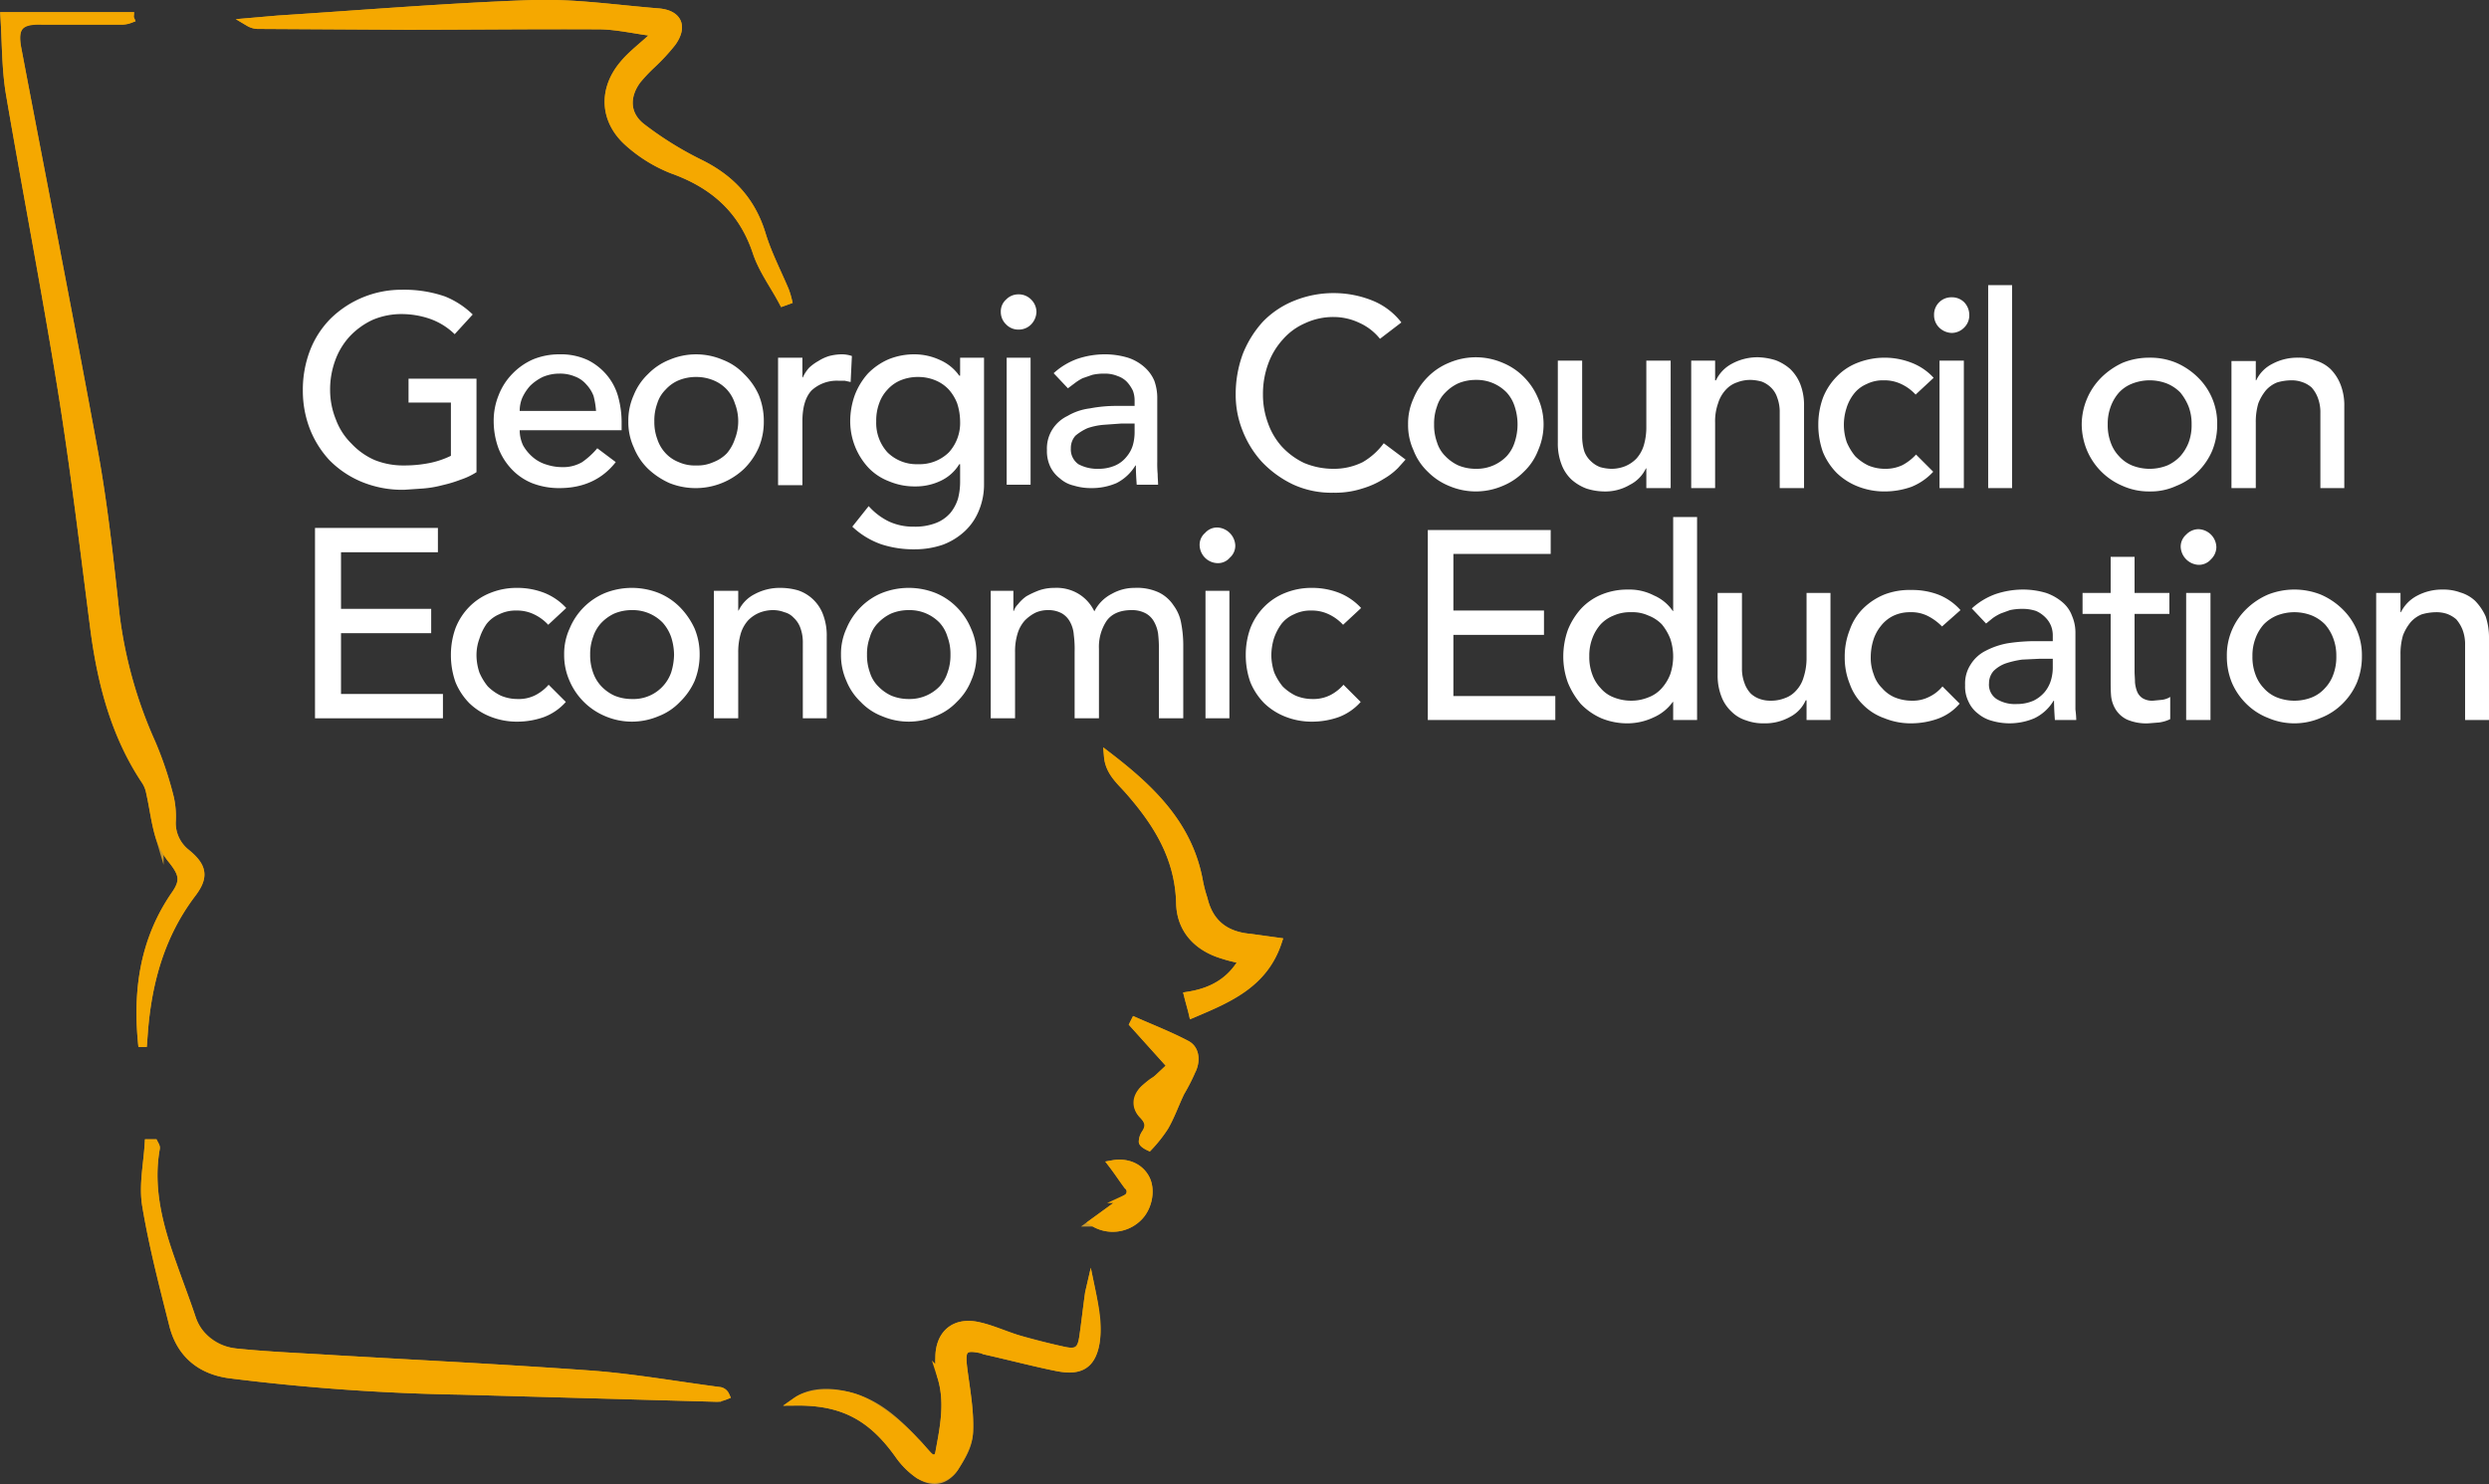 <svg id="Layer_1" data-name="Layer 1" xmlns="http://www.w3.org/2000/svg" viewBox="0 0 593.4 353.9"><rect x="0" y="0" width="593.4" height="353.9" fill="#333333" stroke="none"/><defs><style>.cls-1{fill:#c8982c;stroke:#c8982c;}.cls-1,.cls-2{stroke-miterlimit:10;stroke-width:2px;}.cls-2{fill:#f5a800;stroke:#f5a800;fill-rule:evenodd;}.cls-3{fill:#fff;}</style></defs><title>logo-wh</title><path class="cls-1" d="M34,249.6l.3-4.1c1-11.8,4.1-22.7,11.3-32.3,3.1-4,2.9-6.4-1.1-9.7a9.2,9.2,0,0,1-3.6-7.5,20.9,20.9,0,0,0-.4-5.6,85.2,85.2,0,0,0-4.4-13.2,106.5,106.5,0,0,1-8.6-30.7c-1.4-12.9-2.8-25.9-5.1-38.6C16.5,75.7,10.2,43.7,4.1,11.6c-1-5.2.5-7,5.9-6.8H29.3A5.3,5.3,0,0,0,31,4.5a1.3,1.3,0,0,1-.1-.6H1.1c.4,6.2.3,12.4,1.3,18.4,4,23.4,8.5,46.7,12.3,70.2,3.1,19.2,5.4,38.6,7.9,58,1.7,12.6,4.9,24.8,12,35.5a7.7,7.7,0,0,1,1.2,2.8c.8,3.5,1.2,7.1,2.2,10.5a17,17,0,0,0,3.2,5.9c2.5,3.2,2.9,4.9.6,8.2C34.2,224.4,32.6,236.7,34,249.6Zm2.7,23.1H35.5c-.3,5-1.4,10-.6,14.8,1.6,9.6,4.1,19.2,6.5,28.7,1.8,6.8,6.6,10.6,13.4,11.5a506.6,506.6,0,0,0,55.1,3.9l61,1.7a7.3,7.3,0,0,0,2-.5,1.8,1.8,0,0,0-1.2-1c-10-1.3-20.1-3.1-30.2-3.9-20.5-1.5-41-2.5-61.5-3.7-7.9-.5-15.8-.8-23.6-1.6-5.1-.5-8.9-3-10.7-8.2s-3.1-8.6-4.6-12.9c-3.2-8.9-5.7-18-4-27.6C37.2,273.5,36.9,273.1,36.7,272.7ZM186.7,72l1.1-.4a20.2,20.2,0,0,0-.7-2.3c-1.9-4.5-4.2-8.9-5.6-13.6-2.5-8-7.5-13.2-14.9-16.8a82.1,82.1,0,0,1-13.5-8.4c-4-3-4.2-7.5-1.2-11.5a40.4,40.4,0,0,1,3.5-3.7,46.9,46.9,0,0,0,4.8-5.2c2.7-3.8,1.4-6.7-3.2-7.1-10-.8-20-2.3-29.9-2-20.3.7-40.5,2.4-60.8,3.7l-6.9.6a4.3,4.3,0,0,0,2.4.6l34.9.2c15.5,0,31.1-.2,46.6-.1,4.1.1,8.3,1.1,12.4,1.6l.3.9c-2.5,2.4-5.4,4.5-7.5,7.1-4.9,6-4.4,13.2,1.3,18.3a34.8,34.8,0,0,0,10.5,6.5c9.8,3.5,16.7,9.5,20.1,19.6C181.8,64.3,184.6,68,186.7,72ZM260,307l-.3,1.3c-.5,3.5-.9,7.1-1.4,10.6s-2,3.8-4.5,3.3-7.4-1.8-11.1-2.8-6.2-2.4-9.4-3.1c-5.6-1.3-9.3,1.8-9.3,7.5a15.7,15.7,0,0,0,.4,4.3c2,6.2.7,12.3-.4,18.3-.3,1.7-1.6,2-2.7.8s-2-2.3-3.1-3.4c-4.3-4.6-8.8-8.8-15-10.6s-10.6-.9-13.3,1c11-.1,18,3.6,24.5,12.8a19,19,0,0,0,4.2,4.3c3.4,2.5,6.7,2.1,9-1.4s3.3-5.7,3.4-8.6c.2-5-.8-10-1.4-15s.2-5.5,4.7-4.5l.4.2c5.8,1.3,11.6,2.8,17.4,4s7.8-1,8.8-4.6S261,311.8,260,307Zm24.4-65.3c8.5-3.6,16.9-7.1,20.2-17.1l-6.5-.9c-5.9-.5-9.8-3.4-11.2-9.3a32.5,32.5,0,0,1-1.1-4.2c-2.4-13.3-11.3-21.9-21.6-29.8.3,3.5,2.7,5.6,4.7,7.8,6.9,7.8,12.2,16.1,12.5,27.1.1,6.3,4.1,10.6,10.3,12.4,1.5.5,3,.8,4.7,1.2-2.9,5.2-7.4,7.7-13.1,8.6C283.7,239.1,284.1,240.4,284.4,241.7Zm-5.1,12.5-3.2,3c-1,.9-2.2,1.6-3.2,2.5s-2.6,3.7-.4,6.1,1.7,2.9.6,4.6a3.5,3.5,0,0,0-.6,1.9c.1.5,1.4,1.1,1.4,1.1a33.2,33.2,0,0,0,3.7-4.7c1.5-2.6,2.5-5.5,3.8-8.2a48,48,0,0,0,3-6c.7-2,.4-4.4-1.6-5.4-4-2.1-8.1-3.7-12.2-5.5l-.3.6Zm-18.5,37.3a8.6,8.6,0,0,0,10.6-1.3c2.3-2.3,3.1-6.4,1.7-9.1s-4.4-4-7.8-3.4c1.3,1.7,2.4,3.4,3.6,5a1.9,1.9,0,0,1-.4,3.2Z"/><path class="cls-2" d="M34,249.6c-1.4-12.9.2-25.2,7.8-36.2,2.3-3.3,1.9-5-.6-8.2a17,17,0,0,1-3.2-5.9c-1-3.4-1.4-7-2.2-10.5a7.7,7.7,0,0,0-1.2-2.8c-7.1-10.7-10.3-22.9-12-35.5-2.5-19.4-4.8-38.8-7.9-58C10.9,69,6.4,45.7,2.4,22.3c-1-6-.9-12.2-1.3-18.4H30.9a1.3,1.3,0,0,0,.1.6,5.3,5.3,0,0,1-1.7.4H10c-5.4-.2-6.9,1.6-5.9,6.8,6.1,32.1,12.4,64.1,18.3,96.3,2.3,12.7,3.7,25.7,5.1,38.6a106.5,106.5,0,0,0,8.6,30.7,85.2,85.2,0,0,1,4.4,13.2,20.9,20.9,0,0,1,.4,5.6,9.2,9.2,0,0,0,3.6,7.5c4,3.3,4.2,5.7,1.1,9.7-7.2,9.6-10.3,20.5-11.3,32.3Z"/><path class="cls-2" d="M36.7,272.7c.2.4.5.8.4,1.2-1.7,9.6.8,18.7,4,27.6,1.5,4.3,3.2,8.6,4.6,12.9s5.6,7.7,10.7,8.2c7.8.8,15.7,1.1,23.6,1.6,20.5,1.2,41,2.2,61.5,3.7,10.1.8,20.2,2.6,30.2,3.9a1.8,1.8,0,0,1,1.2,1,7.3,7.3,0,0,1-2,.5l-61-1.7a506.6,506.6,0,0,1-55.1-3.9c-6.8-.9-11.6-4.7-13.4-11.5-2.4-9.5-4.9-19.1-6.5-28.7-.8-4.8.3-9.8.6-14.8Z"/><path class="cls-2" d="M186.7,72c-2.1-4-4.9-7.7-6.3-12-3.4-10.1-10.3-16.1-20.1-19.6a34.8,34.8,0,0,1-10.5-6.5c-5.7-5.1-6.2-12.3-1.3-18.3,2.1-2.6,5-4.7,7.5-7.1l-.3-.9c-4.1-.5-8.3-1.5-12.4-1.6-15.5-.1-31.1.1-46.6.1L61.8,5.9a4.3,4.3,0,0,1-2.4-.6l6.9-.6c20.3-1.3,40.5-3,60.8-3.7C137,.7,147,2.2,157,3c4.6.4,5.9,3.3,3.2,7.1a46.9,46.9,0,0,1-4.8,5.2,40.4,40.4,0,0,0-3.5,3.7c-3,4-2.8,8.5,1.2,11.5a82.1,82.1,0,0,0,13.5,8.4c7.4,3.6,12.4,8.8,14.9,16.8,1.4,4.7,3.7,9.1,5.6,13.6a20.2,20.2,0,0,1,.7,2.3Z"/><path class="cls-2" d="M260,307c1,4.8,2.1,9.6.9,14.4s-4.5,5.4-8.8,4.6-11.6-2.7-17.4-4l-.4-.2c-4.5-1-5.3-.1-4.7,4.5s1.6,10,1.4,15c-.1,2.9-1.8,6-3.4,8.6s-5.6,3.9-9,1.4a19,19,0,0,1-4.2-4.3c-6.5-9.2-13.5-12.9-24.5-12.8,2.7-1.9,8.5-2.4,13.3-1s10.7,6,15,10.6c1.1,1.1,2,2.3,3.1,3.4s2.4.9,2.7-.8c1.1-6,2.4-12.1.4-18.3a15.7,15.7,0,0,1-.4-4.3c0-5.7,3.7-8.8,9.3-7.5,3.2.7,6.3,2.1,9.4,3.1s7.4,2,11.1,2.8,4.1-.8,4.5-3.3.9-7.1,1.4-10.6Z"/><path class="cls-2" d="M284.4,241.7c-.3-1.3-.7-2.6-1.1-4.2,5.7-.9,10.2-3.4,13.1-8.6-1.7-.4-3.2-.7-4.7-1.2-6.2-1.8-10.2-6.1-10.3-12.4-.3-11-5.6-19.3-12.5-27.1-2-2.2-4.4-4.3-4.7-7.8,10.3,7.9,19.2,16.5,21.6,29.8a32.5,32.5,0,0,0,1.1,4.2c1.4,5.9,5.3,8.8,11.2,9.3l6.5.9C301.3,234.6,292.9,238.1,284.4,241.7Z"/><path class="cls-2" d="M279.3,254.2l-9-10,.3-.6c4.1,1.8,8.2,3.4,12.2,5.5,2,1,2.3,3.4,1.6,5.4a48,48,0,0,1-3,6c-1.3,2.7-2.3,5.6-3.8,8.2a33.2,33.2,0,0,1-3.7,4.7s-1.3-.6-1.4-1.1a3.5,3.5,0,0,1,.6-1.9c1.1-1.7.9-3.1-.6-4.6s-2-3.9.4-6.1,2.2-1.6,3.2-2.5Z"/><path class="cls-2" d="M260.8,291.5l7.7-5.6a1.9,1.9,0,0,0,.4-3.2c-1.2-1.6-2.3-3.3-3.6-5,3.4-.6,6.4.7,7.8,3.4s.6,6.8-1.7,9.1A8.6,8.6,0,0,1,260.8,291.5Z"/><path class="cls-3" d="M496.3,101.2a16,16,0,0,1,1.3-6.2,15.8,15.8,0,0,1,3.4-5,17.8,17.8,0,0,1,5.1-3.5,16.9,16.9,0,0,1,6.4-1.2,16.1,16.1,0,0,1,6.3,1.2A17,17,0,0,1,524,90a15.3,15.3,0,0,1,4.6,11.2,16.4,16.4,0,0,1-1.2,6.3,15.8,15.8,0,0,1-3.4,5,15.1,15.1,0,0,1-5.2,3.4,14.5,14.5,0,0,1-6.3,1.3,15.3,15.3,0,0,1-6.4-1.3,15.9,15.9,0,0,1-8.5-8.4A16.5,16.5,0,0,1,496.3,101.2Zm6.2,0a11.8,11.8,0,0,0,.7,4.3,9.1,9.1,0,0,0,2,3.3,8.7,8.7,0,0,0,3.1,2.2,11.4,11.4,0,0,0,8.4,0,9.7,9.7,0,0,0,3.1-2.2,10.8,10.8,0,0,0,2-3.3,11.8,11.8,0,0,0,.7-4.3,11.6,11.6,0,0,0-.7-4.2,12.7,12.7,0,0,0-2-3.4,9.5,9.5,0,0,0-3.1-2.1,11.4,11.4,0,0,0-8.4,0,8.5,8.5,0,0,0-3.1,2.1,10.5,10.5,0,0,0-2,3.4A11.6,11.6,0,0,0,502.5,101.2Z"/><path class="cls-3" d="M532,86.1h5.8v4.6h.1a8.4,8.4,0,0,1,3.8-3.9,12.6,12.6,0,0,1,6.2-1.5,11.6,11.6,0,0,1,4.2.7,8.7,8.7,0,0,1,3.5,2,10.8,10.8,0,0,1,2.4,3.7,13.5,13.5,0,0,1,.9,5.2v19.5h-5.7V98.5a9.7,9.7,0,0,0-.6-3.6,7.6,7.6,0,0,0-1.5-2.5,6.5,6.5,0,0,0-2.3-1.3,7.3,7.3,0,0,0-2.5-.4,12.1,12.1,0,0,0-3.4.5,7,7,0,0,0-2.7,1.9,11.5,11.5,0,0,0-1.8,3.1,15.6,15.6,0,0,0-.6,4.6v15.6H532Z"/><path class="cls-3" d="M113.6,90.3v22.3a16.8,16.8,0,0,1-3.8,1.8,30.6,30.6,0,0,1-4.3,1.3,25.7,25.7,0,0,1-4.7.8l-4.4.3a25.4,25.4,0,0,1-10.2-1.9,23.3,23.3,0,0,1-7.7-5.2,23.7,23.7,0,0,1-4.7-7.6A25.3,25.3,0,0,1,72.2,93a26.2,26.2,0,0,1,1.7-9.4A22.1,22.1,0,0,1,78.8,76a24.1,24.1,0,0,1,17-6.9,29.7,29.7,0,0,1,10.3,1.6,20.4,20.4,0,0,1,6.6,4.3l-4.3,4.7a16.1,16.1,0,0,0-6-3.7,20.8,20.8,0,0,0-6.6-1.1,17.5,17.5,0,0,0-7,1.4,17.8,17.8,0,0,0-5.4,3.9A17,17,0,0,0,79.9,86a20.2,20.2,0,0,0-1.2,7,18.7,18.7,0,0,0,1.4,7.1,15.6,15.6,0,0,0,3.7,5.7,16.7,16.7,0,0,0,5.5,3.9,18.2,18.2,0,0,0,7,1.3,30.3,30.3,0,0,0,6.2-.6,20.9,20.9,0,0,0,5-1.7V96H97.4V90.3Z"/><path class="cls-3" d="M123.9,102.6a8.6,8.6,0,0,0,.8,3.6A10.4,10.4,0,0,0,127,109a8.8,8.8,0,0,0,3.3,1.8,12.1,12.1,0,0,0,3.8.6,8.9,8.9,0,0,0,4.7-1.2,18.6,18.6,0,0,0,3.6-3.3l4.4,3.3c-3.2,4.1-7.7,6.2-13.4,6.2a17.6,17.6,0,0,1-6.6-1.2,13.9,13.9,0,0,1-4.9-3.4,15.1,15.1,0,0,1-3.1-5,19,19,0,0,1-1.1-6.3,16.1,16.1,0,0,1,1.2-6.3,15,15,0,0,1,3.3-5.1,15.4,15.4,0,0,1,4.9-3.4,16.4,16.4,0,0,1,6.3-1.2,15.2,15.2,0,0,1,6.8,1.4,14.2,14.2,0,0,1,4.6,3.7,13.7,13.7,0,0,1,2.6,5.1,23.2,23.2,0,0,1,.8,5.8v2.1ZM142.1,98a19.3,19.3,0,0,0-.6-3.6,8.3,8.3,0,0,0-1.7-2.7,6.6,6.6,0,0,0-2.7-1.9,9.2,9.2,0,0,0-3.8-.7,10.1,10.1,0,0,0-3.9.8,11.4,11.4,0,0,0-3,2.1,11.2,11.2,0,0,0-1.9,2.9,8.1,8.1,0,0,0-.6,3.1Z"/><path class="cls-3" d="M149.8,100.5a14.8,14.8,0,0,1,1.3-6.3,14.3,14.3,0,0,1,3.4-5,14.7,14.7,0,0,1,5.1-3.4,16.2,16.2,0,0,1,12.7,0,13.9,13.9,0,0,1,5.1,3.4,16.1,16.1,0,0,1,3.5,5,16.4,16.4,0,0,1,1.2,6.3,15.9,15.9,0,0,1-1.2,6.2,16.5,16.5,0,0,1-3.5,5.1,16.8,16.8,0,0,1-17.8,3.4,18.2,18.2,0,0,1-5.1-3.4,14.7,14.7,0,0,1-3.4-5.1A14.4,14.4,0,0,1,149.8,100.5Zm6.2,0a11.6,11.6,0,0,0,.7,4.2,9,9,0,0,0,2,3.4,8.5,8.5,0,0,0,3.1,2.1,9.3,9.3,0,0,0,4.2.8,9.1,9.1,0,0,0,4.1-.8,8.9,8.9,0,0,0,3.2-2.1,10.3,10.3,0,0,0,1.9-3.4,11.6,11.6,0,0,0,.8-4.2,11.8,11.8,0,0,0-.8-4.3,8.9,8.9,0,0,0-1.9-3.3,9.1,9.1,0,0,0-3.2-2.2,10.7,10.7,0,0,0-4.1-.8,10.8,10.8,0,0,0-4.2.8,8.7,8.7,0,0,0-3.1,2.2,7.9,7.9,0,0,0-2,3.3A11.8,11.8,0,0,0,156,100.5Z"/><path class="cls-3" d="M185.5,85.3h5.8V90h.1a9.1,9.1,0,0,1,1.5-2.3,11.2,11.2,0,0,1,2.2-1.6,10.3,10.3,0,0,1,2.6-1.2,12.6,12.6,0,0,1,2.8-.4,7.5,7.5,0,0,1,2.6.4l-.3,6.2-1.4-.3H200a8.9,8.9,0,0,0-6.5,2.3c-1.5,1.6-2.2,4.1-2.2,7.4v15.2h-5.8Z"/><path class="cls-3" d="M234.6,115.4a16.1,16.1,0,0,1-1.2,6.3,13.7,13.7,0,0,1-3.3,4.9,15.9,15.9,0,0,1-5.3,3.3A20.6,20.6,0,0,1,218,131a24.7,24.7,0,0,1-7.9-1.2,19.4,19.4,0,0,1-6.9-4.2l3.9-4.9a15.5,15.5,0,0,0,4.9,3.7,13.8,13.8,0,0,0,5.9,1.2,13.6,13.6,0,0,0,5.3-.9,8.7,8.7,0,0,0,3.4-2.4,10.1,10.1,0,0,0,1.8-3.4,15.8,15.8,0,0,0,.5-3.8v-4.4h-.2a10.3,10.3,0,0,1-4.5,4,13.8,13.8,0,0,1-6,1.3,15.6,15.6,0,0,1-6.2-1.2,13.4,13.4,0,0,1-4.9-3.2,16.3,16.3,0,0,1-4.4-11.1,18.5,18.5,0,0,1,1.1-6.3,16.6,16.6,0,0,1,3.1-5.1,15.4,15.4,0,0,1,4.9-3.4,16.2,16.2,0,0,1,6.4-1.2,14.6,14.6,0,0,1,6,1.4,11,11,0,0,1,4.5,3.7h.2V85.3h5.7ZM218.9,89.9a10.8,10.8,0,0,0-4.2.8,8.7,8.7,0,0,0-3.1,2.2,9.1,9.1,0,0,0-2,3.3,11.8,11.8,0,0,0-.7,4.3,10.4,10.4,0,0,0,2.7,7.4,9.9,9.9,0,0,0,7.3,2.8,10,10,0,0,0,7.3-2.8,10.4,10.4,0,0,0,2.7-7.4,14.3,14.3,0,0,0-.7-4.3,10.8,10.8,0,0,0-2-3.3,9.1,9.1,0,0,0-3.2-2.2A10.7,10.7,0,0,0,218.9,89.9Z"/><path class="cls-3" d="M238.6,74.4a3.8,3.8,0,0,1,1.3-3,4,4,0,0,1,2.9-1.2,4.1,4.1,0,0,1,3,1.2,4.2,4.2,0,0,1,1.3,3,4.5,4.5,0,0,1-1.3,3,4.1,4.1,0,0,1-3,1.2,4,4,0,0,1-2.9-1.2A4.1,4.1,0,0,1,238.6,74.4ZM240,85.3h5.7v30.3H240Z"/><path class="cls-3" d="M251.2,89a16.8,16.8,0,0,1,5.6-3.4,20.5,20.5,0,0,1,6.4-1.1,19.1,19.1,0,0,1,5.7.8,11.1,11.1,0,0,1,4,2.3,9,9,0,0,1,2.3,3.2,12.2,12.2,0,0,1,.7,3.8v15.5a28.1,28.1,0,0,0,.1,3c0,.9.1,1.7.1,2.5H271c-.1-1.5-.2-3-.2-4.6h-.1a11.2,11.2,0,0,1-4.5,4.2,14.8,14.8,0,0,1-6.1,1.2,14,14,0,0,1-4.1-.6,7.4,7.4,0,0,1-3.3-1.7,7.7,7.7,0,0,1-2.3-2.8,8.7,8.7,0,0,1-.8-4,8.5,8.5,0,0,1,1.3-4.9,8.7,8.7,0,0,1,3.6-3.2,13.8,13.8,0,0,1,5.3-1.8,33.4,33.4,0,0,1,6.5-.6h4.2V95.5a6.6,6.6,0,0,0-.4-2.3,8.5,8.5,0,0,0-1.4-2.1,5.5,5.5,0,0,0-2.2-1.4,7.9,7.9,0,0,0-3.2-.6,12.3,12.3,0,0,0-2.9.3l-2.3.8a12.2,12.2,0,0,0-1.9,1.2l-1.6,1.2Zm16.2,12-4.2.3a15.9,15.9,0,0,0-3.9.8,11.9,11.9,0,0,0-2.9,1.8,4.4,4.4,0,0,0-1.1,3,4.3,4.3,0,0,0,1.8,3.8,9.5,9.5,0,0,0,4.8,1.1,9.8,9.8,0,0,0,4-.8,7.1,7.1,0,0,0,2.7-2.1,7.6,7.6,0,0,0,1.5-2.8,11.5,11.5,0,0,0,.4-3.1v-2Z"/><path class="cls-3" d="M329,80.8a13.2,13.2,0,0,0-4.9-3.8,14.3,14.3,0,0,0-6.1-1.4,15.8,15.8,0,0,0-6.9,1.5,14.9,14.9,0,0,0-5.3,3.9,17.4,17.4,0,0,0-3.5,5.9,20.9,20.9,0,0,0-1.2,7.2,19.5,19.5,0,0,0,1.2,6.8,16.6,16.6,0,0,0,3.3,5.6,17.4,17.4,0,0,0,5.3,3.9,18,18,0,0,0,7.1,1.4,15.3,15.3,0,0,0,6.9-1.6,16.4,16.4,0,0,0,5-4.5l5.2,3.9-1.8,2a16,16,0,0,1-3.4,2.6,20.1,20.1,0,0,1-5.1,2.3,20.9,20.9,0,0,1-6.9,1,21.9,21.9,0,0,1-9.7-2,25.2,25.2,0,0,1-7.4-5.4,24.1,24.1,0,0,1-4.6-7.5,22.9,22.9,0,0,1-1.6-8.5,27.8,27.8,0,0,1,1.7-9.7,25.1,25.1,0,0,1,4.8-7.7,21.5,21.5,0,0,1,7.5-5,24.9,24.9,0,0,1,9.6-1.8,24.6,24.6,0,0,1,8.8,1.7,16.5,16.5,0,0,1,7.1,5.3Z"/><path class="cls-3" d="M335.7,101.2A14.4,14.4,0,0,1,337,95a15.7,15.7,0,0,1,3.4-5.1,15.2,15.2,0,0,1,5.1-3.4,16.2,16.2,0,0,1,12.7,0,15.2,15.2,0,0,1,5.1,3.4,15.7,15.7,0,0,1,3.4,5.1,15.4,15.4,0,0,1,0,12.4,13.9,13.9,0,0,1-3.4,5.1,15.2,15.2,0,0,1-5.1,3.4,16.2,16.2,0,0,1-12.7,0,15.2,15.2,0,0,1-5.1-3.4,13.9,13.9,0,0,1-3.4-5.1A14.4,14.4,0,0,1,335.7,101.2Zm6.2,0a12.1,12.1,0,0,0,.7,4.3,7.9,7.9,0,0,0,2,3.3,10.2,10.2,0,0,0,3.1,2.2,10.8,10.8,0,0,0,4.2.8,9.9,9.9,0,0,0,7.3-3,8.9,8.9,0,0,0,1.9-3.3,13.6,13.6,0,0,0,0-8.6,8.9,8.9,0,0,0-1.9-3.3,9.9,9.9,0,0,0-7.3-3,10.8,10.8,0,0,0-4.2.8,10.2,10.2,0,0,0-3.1,2.2,7.9,7.9,0,0,0-2,3.3A12.1,12.1,0,0,0,341.9,101.2Z"/><path class="cls-3" d="M398.3,116.4h-5.8v-4.7h-.1a8.4,8.4,0,0,1-3.8,3.9,11.5,11.5,0,0,1-6.2,1.6,14.2,14.2,0,0,1-4.2-.7,11.3,11.3,0,0,1-3.5-2.1,9.5,9.5,0,0,1-2.4-3.6,13.8,13.8,0,0,1-.9-5.2V86h5.8v18a12.5,12.5,0,0,0,.5,3.6,6,6,0,0,0,1.6,2.4,6.4,6.4,0,0,0,2.2,1.4,10.9,10.9,0,0,0,2.6.4,8.8,8.8,0,0,0,3.3-.6,8,8,0,0,0,2.7-1.8,8.3,8.3,0,0,0,1.8-3.2,15.3,15.3,0,0,0,.6-4.5V86h5.8Z"/><path class="cls-3" d="M403.2,86h5.7v4.7h.2a8.7,8.7,0,0,1,3.7-3.9,12.8,12.8,0,0,1,6.3-1.6,15.4,15.4,0,0,1,4.2.7,11.3,11.3,0,0,1,3.5,2.1,10.3,10.3,0,0,1,2.4,3.6,13.8,13.8,0,0,1,.9,5.2v19.6h-5.8v-18a9.7,9.7,0,0,0-.6-3.6,5.8,5.8,0,0,0-1.5-2.4A6.4,6.4,0,0,0,420,91a10.9,10.9,0,0,0-2.6-.4,8.8,8.8,0,0,0-3.3.6,6.4,6.4,0,0,0-2.7,1.8,8.3,8.3,0,0,0-1.8,3.2,12.7,12.7,0,0,0-.7,4.6v15.6h-5.7Z"/><path class="cls-3" d="M456.7,94.1a11,11,0,0,0-3.4-2.5,9.3,9.3,0,0,0-4.2-.9,8.6,8.6,0,0,0-4.1.9,7.6,7.6,0,0,0-3,2.3,10.6,10.6,0,0,0-1.8,3.5,12.9,12.9,0,0,0,.1,8.1,13.8,13.8,0,0,0,2,3.3,11.6,11.6,0,0,0,3.1,2.2,10.2,10.2,0,0,0,4,.8,9.3,9.3,0,0,0,4.2-.9,12.1,12.1,0,0,0,3.2-2.5l4.1,4.1a14.3,14.3,0,0,1-5.2,3.6,19,19,0,0,1-6.3,1.1,17.1,17.1,0,0,1-6.5-1.2,15.3,15.3,0,0,1-5-3.2,15.6,15.6,0,0,1-3.3-5,19.3,19.3,0,0,1-1.1-6.5,18.7,18.7,0,0,1,1.1-6.4,15,15,0,0,1,3.3-5.1,13.7,13.7,0,0,1,5-3.3,17.7,17.7,0,0,1,12.8,0,13.9,13.9,0,0,1,5.3,3.6Z"/><path class="cls-3" d="M461.1,75.1a4.1,4.1,0,0,1,4.2-4.2,4.1,4.1,0,0,1,3,1.2,4.4,4.4,0,0,1,1.2,3,4.1,4.1,0,0,1-1.2,3,4.2,4.2,0,0,1-3,1.3,4.5,4.5,0,0,1-3-1.3A4.1,4.1,0,0,1,461.1,75.1ZM462.4,86h5.8v30.4h-5.8Z"/><path class="cls-3" d="M474,68h5.7v48.4H474Z"/><path class="cls-3" d="M75.1,125.9h29.3v5.8H81.3v13.5h21.5V151H81.3v14.5h24.3v5.8H75.1Z"/><path class="cls-3" d="M130.7,149a11,11,0,0,0-3.4-2.5,9.3,9.3,0,0,0-4.2-.9,8.8,8.8,0,0,0-4.1.9,7.6,7.6,0,0,0-3,2.3,12.7,12.7,0,0,0-1.7,3.5,11.4,11.4,0,0,0-.7,4.1,13.4,13.4,0,0,0,.7,4,13.8,13.8,0,0,0,2,3.3,11.6,11.6,0,0,0,3.1,2.2,10.2,10.2,0,0,0,4,.8,8.7,8.7,0,0,0,4.2-.9,10.7,10.7,0,0,0,3.2-2.5l4.1,4.1a13.2,13.2,0,0,1-5.2,3.6,19,19,0,0,1-6.3,1.1,17.1,17.1,0,0,1-6.5-1.2,15.3,15.3,0,0,1-5-3.2,15.6,15.6,0,0,1-3.3-5,19.3,19.3,0,0,1-1.1-6.5,18.7,18.7,0,0,1,1.1-6.4,15,15,0,0,1,3.3-5.1,14.5,14.5,0,0,1,5-3.3,16.7,16.7,0,0,1,6.5-1.2,17.7,17.7,0,0,1,6.4,1.2A14.3,14.3,0,0,1,135,145Z"/><path class="cls-3" d="M134.5,156.1a14.4,14.4,0,0,1,1.3-6.2,15.6,15.6,0,0,1,8.5-8.5,17.4,17.4,0,0,1,12.7,0,15.2,15.2,0,0,1,5.1,3.4,17.8,17.8,0,0,1,3.5,5.1,15.9,15.9,0,0,1,1.2,6.2,16.8,16.8,0,0,1-1.2,6.3,16.1,16.1,0,0,1-3.5,5,13.9,13.9,0,0,1-5.1,3.4,16.2,16.2,0,0,1-12.7,0,15.9,15.9,0,0,1-8.5-8.4A15.1,15.1,0,0,1,134.5,156.1Zm6.2,0a12.1,12.1,0,0,0,.7,4.3,9.1,9.1,0,0,0,2,3.3,10.2,10.2,0,0,0,3.1,2.2,10.8,10.8,0,0,0,4.2.8,9.5,9.5,0,0,0,9.3-6.3,14.9,14.9,0,0,0,.7-4.3,14.2,14.2,0,0,0-.7-4.2,10.2,10.2,0,0,0-2-3.4,9.9,9.9,0,0,0-7.3-3,10.8,10.8,0,0,0-4.2.8,10.2,10.2,0,0,0-3.1,2.2,8.8,8.8,0,0,0-2,3.4A11.6,11.6,0,0,0,140.7,156.1Z"/><path class="cls-3" d="M170.2,140.9H176v4.7h.1a8.4,8.4,0,0,1,3.8-3.9,12.6,12.6,0,0,1,6.2-1.5,15.2,15.2,0,0,1,4.2.6,9.6,9.6,0,0,1,5.9,5.7,14,14,0,0,1,.9,5.3v19.5h-5.7V153.4a9.9,9.9,0,0,0-.6-3.7,6,6,0,0,0-1.6-2.4A4.5,4.5,0,0,0,187,146a7.5,7.5,0,0,0-2.6-.5,8.8,8.8,0,0,0-3.3.6,8,8,0,0,0-2.7,1.8,8.3,8.3,0,0,0-1.8,3.2,15.6,15.6,0,0,0-.6,4.6v15.6h-5.8Z"/><path class="cls-3" d="M200.5,156.1a14.4,14.4,0,0,1,1.3-6.2,15.7,15.7,0,0,1,3.4-5.1,15.2,15.2,0,0,1,5.1-3.4,17.4,17.4,0,0,1,12.7,0,15.2,15.2,0,0,1,5.1,3.4,15.7,15.7,0,0,1,3.4,5.1,14.4,14.4,0,0,1,1.3,6.2,15.1,15.1,0,0,1-1.3,6.3,14.3,14.3,0,0,1-3.4,5,13.9,13.9,0,0,1-5.1,3.4,16.2,16.2,0,0,1-12.7,0,13.9,13.9,0,0,1-5.1-3.4,14.3,14.3,0,0,1-3.4-5A15.1,15.1,0,0,1,200.5,156.1Zm6.2,0a12.1,12.1,0,0,0,.7,4.3,7.9,7.9,0,0,0,2,3.3,10.2,10.2,0,0,0,3.1,2.2,10.8,10.8,0,0,0,4.2.8,9.9,9.9,0,0,0,7.3-3,8.9,8.9,0,0,0,1.9-3.3,12.1,12.1,0,0,0,.7-4.3,11.6,11.6,0,0,0-.7-4.2,8.6,8.6,0,0,0-1.9-3.4,9.9,9.9,0,0,0-7.3-3,10.8,10.8,0,0,0-4.2.8,10.2,10.2,0,0,0-3.1,2.2,7.7,7.7,0,0,0-2,3.4A11.6,11.6,0,0,0,206.7,156.1Z"/><path class="cls-3" d="M236.2,140.9h5.4v4.8h.1a4.1,4.1,0,0,1,1-1.6,9.1,9.1,0,0,1,2-1.9,20.9,20.9,0,0,1,3-1.4,11,11,0,0,1,3.7-.6,10.1,10.1,0,0,1,5.7,1.4,9.8,9.8,0,0,1,3.8,4.2,9.5,9.5,0,0,1,4.2-4.2,10.9,10.9,0,0,1,5.4-1.4,12.3,12.3,0,0,1,5.8,1.1,8.8,8.8,0,0,1,3.5,3.1,9.9,9.9,0,0,1,1.8,4.2,28.3,28.3,0,0,1,.5,5v17.7h-5.8V154.4a32.5,32.5,0,0,0-.2-3.3,8.3,8.3,0,0,0-1-2.9,5,5,0,0,0-1.9-1.9,6.8,6.8,0,0,0-3.4-.8c-2.8,0-4.8.9-6,2.6a11.2,11.2,0,0,0-1.8,6.6v16.6h-5.8V155.4a25.5,25.5,0,0,0-.2-4,7.5,7.5,0,0,0-.9-3.1,5.2,5.2,0,0,0-1.9-2,6.6,6.6,0,0,0-3.4-.8,7.2,7.2,0,0,0-2.9.6,9.7,9.7,0,0,0-2.6,1.9,8.3,8.3,0,0,0-1.7,3.1,14.2,14.2,0,0,0-.6,4.4v15.8h-5.8Z"/><path class="cls-3" d="M286,130a3.7,3.7,0,0,1,1.3-2.9,3.8,3.8,0,0,1,3-1.3,4.5,4.5,0,0,1,4.2,4.2,3.8,3.8,0,0,1-1.3,3,3.7,3.7,0,0,1-2.9,1.3A4.4,4.4,0,0,1,286,130Zm1.4,10.9h5.7v30.4h-5.7Z"/><path class="cls-3" d="M320.2,149a11,11,0,0,0-3.4-2.5,9.3,9.3,0,0,0-4.2-.9,8.8,8.8,0,0,0-4.1.9,7.6,7.6,0,0,0-3,2.3,12.8,12.8,0,0,0-1.8,3.5,14,14,0,0,0-.6,4.1,13.4,13.4,0,0,0,.7,4,13.8,13.8,0,0,0,2,3.3,11.6,11.6,0,0,0,3.1,2.2,10.2,10.2,0,0,0,4,.8,9,9,0,0,0,4.2-.9,10.7,10.7,0,0,0,3.2-2.5l4.1,4.1a13.2,13.2,0,0,1-5.2,3.6,19,19,0,0,1-6.3,1.1,17.1,17.1,0,0,1-6.5-1.2,15.3,15.3,0,0,1-5-3.2,15.6,15.6,0,0,1-3.3-5,19.3,19.3,0,0,1-1.1-6.5,18.7,18.7,0,0,1,1.1-6.4,15,15,0,0,1,3.3-5.1,14.5,14.5,0,0,1,5-3.3,16.7,16.7,0,0,1,6.5-1.2,17.7,17.7,0,0,1,6.4,1.2,14.3,14.3,0,0,1,5.2,3.6Z"/><path class="cls-3" d="M340.4,126.4h29.3v5.7H346.5v13.5h21.6v5.8H346.5V166h24.3v5.7H340.4Z"/><path class="cls-3" d="M404.6,171.7h-5.7v-4.3h-.1a11.1,11.1,0,0,1-4.6,3.7,14.6,14.6,0,0,1-6,1.4,16.2,16.2,0,0,1-6.4-1.2,15.4,15.4,0,0,1-4.9-3.4,18.8,18.8,0,0,1-3.1-5.1,18.1,18.1,0,0,1-1.1-6.3,19,19,0,0,1,1.1-6.3,16.9,16.9,0,0,1,3.1-5,13.9,13.9,0,0,1,4.9-3.4,16.2,16.2,0,0,1,6.4-1.2,12.7,12.7,0,0,1,6.1,1.4,10.4,10.4,0,0,1,4.5,3.7h.1V123.3h5.7Zm-15.7-4.6a10.7,10.7,0,0,0,4.1-.8,8,8,0,0,0,3.2-2.2,10.8,10.8,0,0,0,2-3.3,13.3,13.3,0,0,0,0-8.5,12.7,12.7,0,0,0-2-3.4,8.9,8.9,0,0,0-3.2-2.1,9.1,9.1,0,0,0-4.1-.8,9.6,9.6,0,0,0-4.2.8,8.5,8.5,0,0,0-3.1,2.1,10.5,10.5,0,0,0-2,3.4,11.6,11.6,0,0,0-.7,4.2,11.8,11.8,0,0,0,.7,4.3,9.1,9.1,0,0,0,2,3.3,7.7,7.7,0,0,0,3.1,2.2A11.2,11.2,0,0,0,388.9,167.1Z"/><path class="cls-3" d="M436.4,171.7h-5.7V167h-.2a8.2,8.2,0,0,1-3.8,4,12.1,12.1,0,0,1-6.2,1.5,11.6,11.6,0,0,1-4.2-.7,8.4,8.4,0,0,1-3.5-2.1,9.5,9.5,0,0,1-2.4-3.6,13.8,13.8,0,0,1-.9-5.2V141.4h5.8v17.9a9.7,9.7,0,0,0,.6,3.6,7,7,0,0,0,1.5,2.5,6.1,6.1,0,0,0,2.2,1.3,7.5,7.5,0,0,0,2.6.4,8.8,8.8,0,0,0,3.3-.6,6.4,6.4,0,0,0,2.7-1.8,7.7,7.7,0,0,0,1.8-3.2,14.7,14.7,0,0,0,.7-4.5V141.4h5.7Z"/><path class="cls-3" d="M463,149.4a12.9,12.9,0,0,0-3.4-2.5,8.7,8.7,0,0,0-4.2-.9,9.1,9.1,0,0,0-4.1.9,8.5,8.5,0,0,0-2.9,2.4,10.1,10.1,0,0,0-1.8,3.4,14,14,0,0,0-.6,4.1,10.9,10.9,0,0,0,.7,4,7.9,7.9,0,0,0,2,3.3,8.4,8.4,0,0,0,3,2.2,10.7,10.7,0,0,0,4.1.8,8.6,8.6,0,0,0,4.1-.9,9.3,9.3,0,0,0,3.2-2.5l4.1,4.1a12.3,12.3,0,0,1-5.2,3.6,19,19,0,0,1-6.3,1.1,16.6,16.6,0,0,1-6.4-1.2,13.4,13.4,0,0,1-5.1-3.2,13,13,0,0,1-3.2-5,16.6,16.6,0,0,1-1.2-6.4,17.1,17.1,0,0,1,1.2-6.5,13.4,13.4,0,0,1,3.2-5.1,15.6,15.6,0,0,1,5-3.3,16.7,16.7,0,0,1,6.5-1.1,17.6,17.6,0,0,1,6.4,1.1,13.8,13.8,0,0,1,5.3,3.7Z"/><path class="cls-3" d="M470.1,145.1a16.8,16.8,0,0,1,5.6-3.4,20.5,20.5,0,0,1,6.4-1.1,19.1,19.1,0,0,1,5.7.8,12,12,0,0,1,4,2.3,7.7,7.7,0,0,1,2.2,3.2,10,10,0,0,1,.8,3.8v18.5a22.9,22.9,0,0,1,.2,2.5h-5.1c-.1-1.5-.2-3.1-.2-4.6h-.1a10.8,10.8,0,0,1-4.6,4.2,15.1,15.1,0,0,1-10.1.6,8.6,8.6,0,0,1-3.3-1.7,7.3,7.3,0,0,1-2.3-2.9,8,8,0,0,1-.8-3.9,8.3,8.3,0,0,1,1.3-4.9,8.9,8.9,0,0,1,3.6-3.3,18.3,18.3,0,0,1,5.3-1.8,44,44,0,0,1,6.5-.5h4.2v-1.3a6.2,6.2,0,0,0-.4-2.3,6,6,0,0,0-1.4-2.1,7.1,7.1,0,0,0-2.2-1.5,10.2,10.2,0,0,0-3.2-.5,13.9,13.9,0,0,0-3,.3l-2.2.8a11.8,11.8,0,0,0-1.9,1.1l-1.6,1.3Zm16.2,12-4.2.2a22.3,22.3,0,0,0-3.9.9,7.9,7.9,0,0,0-2.9,1.8,4.4,4.4,0,0,0-1.1,2.9,4.1,4.1,0,0,0,1.8,3.8,8.3,8.3,0,0,0,4.8,1.2,9.8,9.8,0,0,0,4-.8,8.2,8.2,0,0,0,2.7-2.1,8,8,0,0,0,1.5-2.9,10.6,10.6,0,0,0,.4-3.1v-1.9Z"/><path class="cls-3" d="M517.2,146.4h-8.3v13.7c0,.9.1,1.7.1,2.6a7.9,7.9,0,0,0,.5,2.2,3.4,3.4,0,0,0,1.3,1.6,4.4,4.4,0,0,0,2.5.6l2.1-.2a4.8,4.8,0,0,0,2-.7v5.3a8.6,8.6,0,0,1-2.7.8l-2.5.2a11.6,11.6,0,0,1-5.1-.9,6.5,6.5,0,0,1-2.7-2.4,7.6,7.6,0,0,1-1.1-3.3c-.1-1.3-.1-2.5-.1-3.7V146.4h-6.7v-5h6.7v-8.6h5.7v8.6h8.3Z"/><path class="cls-3" d="M519.9,130.5a3.8,3.8,0,0,1,1.3-3,4.1,4.1,0,0,1,2.9-1.3,4.4,4.4,0,0,1,4.3,4.3,4.1,4.1,0,0,1-1.3,2.9,3.8,3.8,0,0,1-3,1.3,4.5,4.5,0,0,1-4.2-4.2Zm1.3,10.9H527v30.3h-5.8Z"/><path class="cls-3" d="M530.9,156.5a15.3,15.3,0,0,1,4.6-11.2,17,17,0,0,1,5.2-3.5,17.1,17.1,0,0,1,12.6,0,17,17,0,0,1,5.2,3.5,15.3,15.3,0,0,1,4.6,11.2,16.4,16.4,0,0,1-1.2,6.3,15.8,15.8,0,0,1-3.4,5,15.1,15.1,0,0,1-5.2,3.4,15.9,15.9,0,0,1-12.6,0,15.1,15.1,0,0,1-5.2-3.4,15.8,15.8,0,0,1-3.4-5A16.4,16.4,0,0,1,530.9,156.5Zm6.1,0a11.8,11.8,0,0,0,.7,4.3,9.1,9.1,0,0,0,2,3.3,8.4,8.4,0,0,0,3.1,2.2,11.4,11.4,0,0,0,8.4,0,8.4,8.4,0,0,0,3.1-2.2,9.1,9.1,0,0,0,2-3.3,11.8,11.8,0,0,0,.7-4.3,11.6,11.6,0,0,0-.7-4.2,10.5,10.5,0,0,0-2-3.4,9.5,9.5,0,0,0-3.1-2.1,11.4,11.4,0,0,0-8.4,0,9.5,9.5,0,0,0-3.1,2.1,10.5,10.5,0,0,0-2,3.4A11.6,11.6,0,0,0,537,156.5Z"/><path class="cls-3" d="M566.5,141.4h5.8V146h.1a8.9,8.9,0,0,1,3.8-3.9,12.6,12.6,0,0,1,6.2-1.5,11.6,11.6,0,0,1,4.2.7,8.7,8.7,0,0,1,3.5,2,12.7,12.7,0,0,1,2.5,3.7,15.8,15.8,0,0,1,.8,5.2v19.5h-5.7V153.8a9.7,9.7,0,0,0-.6-3.6,8.7,8.7,0,0,0-1.5-2.5,7.1,7.1,0,0,0-2.2-1.3,7.8,7.8,0,0,0-2.6-.4,12.7,12.7,0,0,0-3.4.5,7,7,0,0,0-2.7,1.9,11.5,11.5,0,0,0-1.8,3.1,15.6,15.6,0,0,0-.6,4.6v15.6h-5.8Z"/></svg>